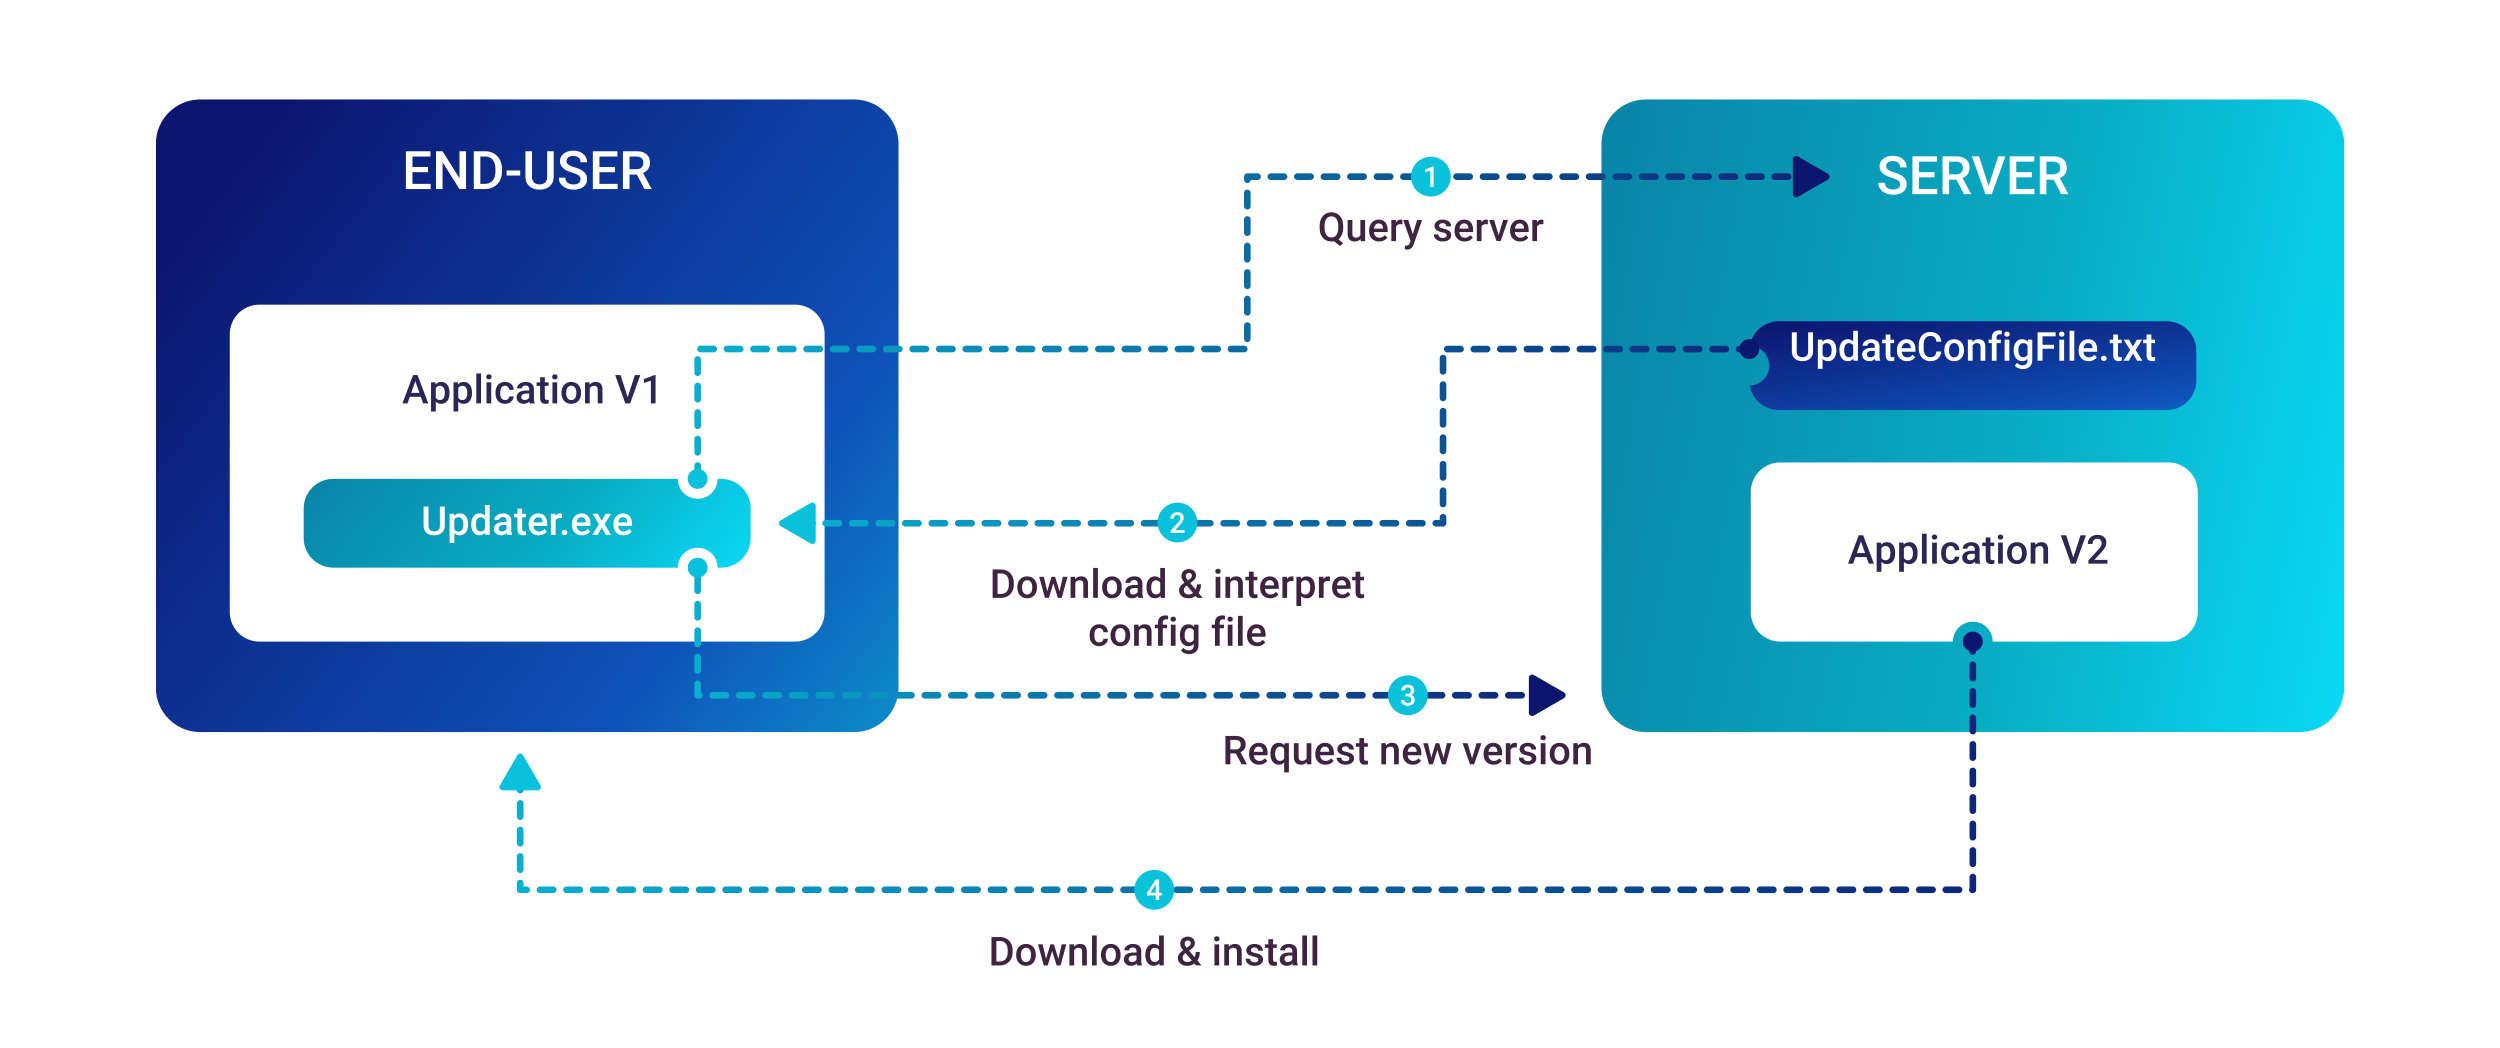 <svg viewBox="0 0 754 316" fill="none" xmlns="http://www.w3.org/2000/svg"><g clip-path="url(#a)"><g filter="url(#b)"><path d="M257.62 25H60.378C52.989 25 47 30.99 47 38.378v164.041c0 7.388 5.99 13.378 13.378 13.378H257.62c7.388 0 13.378-5.99 13.378-13.378V38.378c0-7.389-5.99-13.378-13.378-13.378Z" fill="url(#c)"/></g><path d="M129.089 51.933h-4.688v3.512h5.479v1.584h-7.462V45.615h7.408v1.6h-5.424v3.151h4.688l-.001 1.567ZM140.55 57.029h-1.984l-5.086-8.098v8.098h-1.984V45.615h1.984l5.102 8.129v-8.129h1.969l-.001 11.414ZM142.894 57.029V45.615h3.371c1.008 0 1.903.226 2.685.675a4.587 4.587 0 0 1 1.814 1.912c.429.826.643 1.771.643 2.838v.572c0 1.082-.215 2.033-.646 2.854a4.533 4.533 0 0 1-1.842 1.896c-.797.444-1.711.667-2.74.667h-3.285Zm1.983-9.815v8.23h1.293c1.04 0 1.839-.325 2.396-.976.556-.65.84-1.585.85-2.803v-.635c0-1.238-.269-2.185-.807-2.838-.539-.653-1.32-.979-2.344-.979h-1.388v.001ZM156.894 52.945h-4.115v-1.537h4.115v1.537ZM166.999 45.615v7.628c0 1.212-.389 2.173-1.164 2.881-.776.708-1.81 1.062-3.101 1.062-1.307 0-2.344-.349-3.112-1.046-.768-.698-1.152-1.666-1.152-2.904v-7.62h1.976v7.636c0 .763.193 1.346.58 1.748.387.402.956.604 1.709.604 1.526 0 2.289-.805 2.289-2.414v-7.573H167l-.001-.002ZM175.08 54.089c0-.502-.177-.889-.529-1.16-.353-.272-.989-.547-1.909-.823-.92-.277-1.651-.585-2.194-.925-1.04-.653-1.561-1.506-1.561-2.556 0-.92.375-1.678 1.125-2.273.75-.595 1.724-.894 2.92-.894.795 0 1.502.146 2.124.438.622.293 1.111.71 1.467 1.251.354.541.532 1.141.532 1.799h-1.975c0-.596-.188-1.062-.561-1.399-.374-.337-.908-.506-1.603-.506-.648 0-1.151.139-1.509.416-.358.276-.537.663-.537 1.16 0 .418.193.767.58 1.046.387.28 1.024.552 1.913.815.887.264 1.601.564 2.139.901.538.337.933.725 1.184 1.16.251.437.376.947.376 1.533 0 .951-.364 1.707-1.093 2.269s-1.719.843-2.967.843a5.566 5.566 0 0 1-2.276-.458c-.693-.306-1.231-.728-1.615-1.267-.384-.538-.576-1.165-.576-1.881h1.983c0 .647.214 1.149.643 1.505.429.356 1.043.533 1.842.533.69 0 1.208-.14 1.556-.42.348-.279.521-.648.521-1.108v.001ZM185.474 51.933h-4.688v3.512h5.479v1.584h-7.463V45.615h7.408v1.6h-5.425v3.151h4.688l.001 1.567ZM192.074 52.639h-2.21v4.39h-1.983V45.615h4.014c1.316 0 2.333.296 3.049.887.716.591 1.074 1.446 1.074 2.565 0 .764-.185 1.403-.553 1.919-.368.515-.882.911-1.54 1.188l2.563 4.753v.102h-2.125l-2.289-4.39Zm-2.21-1.599h2.038c.669 0 1.191-.168 1.567-.506.377-.337.564-.798.564-1.383 0-.612-.174-1.085-.521-1.419-.348-.335-.866-.507-1.556-.518h-2.093v3.825l.001.001ZM248.701 184.581v-83.77a8.919 8.919 0 0 0-8.919-8.919H78.217a8.919 8.919 0 0 0-8.919 8.919v83.77a8.919 8.919 0 0 0 8.92 8.919h161.564a8.919 8.919 0 0 0 8.919-8.919Z" fill="#fff"/><path d="M126.92 119.681h-3.316l-.694 1.993h-1.546l3.233-8.561h1.334l3.24 8.561h-1.552l-.699-1.993Zm-2.899-1.199h2.481l-1.24-3.551-1.241 3.551ZM135.574 118.558c0 .983-.223 1.769-.67 2.354-.447.585-1.047.879-1.799.879-.697 0-1.256-.229-1.675-.688v3.016h-1.429v-8.807h1.317l.059.646c.419-.51.989-.765 1.71-.765.776 0 1.385.289 1.825.867.441.578.662 1.381.662 2.408v.09Zm-1.422-.123c0-.636-.127-1.139-.379-1.512-.254-.372-.615-.559-1.085-.559-.584 0-1.003.241-1.258.724v2.822c.259.493.682.74 1.27.74.455 0 .81-.183 1.066-.55.258-.366.387-.922.387-1.666l-.001.001ZM142.353 118.558c0 .983-.224 1.769-.671 2.354-.446.586-1.046.879-1.799.879-.697 0-1.256-.229-1.676-.688v3.016h-1.428v-8.807h1.316l.059.646c.42-.51.99-.765 1.711-.765.776 0 1.385.289 1.825.867.441.578.662 1.381.662 2.408v.088l.001.002Zm-1.423-.123c0-.636-.127-1.139-.379-1.512-.253-.372-.615-.559-1.085-.559-.584 0-1.004.241-1.259.724v2.822c.259.493.683.74 1.271.74.454 0 .811-.183 1.066-.55.257-.366.386-.921.386-1.665ZM145.081 121.674h-1.429v-9.03h1.429v9.03ZM146.639 113.661a.76.76 0 0 1 .208-.547c.14-.145.338-.218.597-.218.259 0 .459.073.6.218a.75.75 0 0 1 .212.547.73.73 0 0 1-.212.538c-.141.144-.341.215-.6.215-.259 0-.457-.071-.597-.215a.74.74 0 0 1-.208-.538Zm1.517 8.013h-1.429v-6.361h1.429v6.361ZM152.325 120.651c.356 0 .652-.104.888-.312a1.07 1.07 0 0 0 .376-.771h1.347c-.017.396-.14.766-.371 1.108a2.424 2.424 0 0 1-.94.814c-.395.2-.823.3-1.281.3-.891 0-1.596-.288-2.117-.864-.521-.576-.781-1.372-.781-2.387v-.147c0-.968.258-1.743.775-2.325.517-.582 1.223-.873 2.117-.873.756 0 1.372.221 1.849.662.477.44.726 1.02.75 1.737h-1.347c-.016-.365-.141-.665-.373-.899a1.203 1.203 0 0 0-.891-.354c-.463 0-.819.168-1.07.503-.251.335-.379.844-.382 1.525v.229c0 .69.124 1.204.373 1.543.249.34.608.509 1.079.509l-.001.002ZM159.814 121.674c-.063-.122-.118-.319-.165-.594a2.225 2.225 0 0 1-1.67.711c-.639 0-1.16-.182-1.563-.547a1.745 1.745 0 0 1-.605-1.352c0-.679.252-1.198.755-1.562.504-.362 1.225-.544 2.161-.544h.876v-.417c0-.329-.092-.593-.276-.791-.185-.197-.465-.297-.841-.297-.325 0-.592.082-.8.244a.757.757 0 0 0-.312.62h-1.429c0-.349.116-.675.347-.979.231-.304.546-.542.944-.715a3.32 3.32 0 0 1 1.331-.259c.745 0 1.339.188 1.781.562.443.375.671.9.683 1.579v2.869c0 .572.08 1.028.241 1.369v.101h-1.458v.002Zm-1.57-1.029c.282 0 .548-.068.797-.206.249-.137.436-.321.562-.552v-1.2h-.771c-.529 0-.927.093-1.193.276a.895.895 0 0 0-.399.782c0 .274.091.493.273.655.182.163.426.245.731.245ZM164.318 113.766v1.547h1.123v1.058h-1.123v3.552c0 .243.048.418.144.526.096.107.268.161.515.161.165 0 .331-.02.5-.059v1.105c-.325.09-.64.135-.941.135-1.097 0-1.646-.605-1.646-1.816v-3.604h-1.047v-1.058h1.047v-1.547h1.428ZM166.534 113.661a.76.76 0 0 1 .208-.547c.14-.145.338-.218.597-.218.259 0 .459.073.6.218a.75.75 0 0 1 .212.547.73.73 0 0 1-.212.538c-.141.144-.341.215-.6.215-.259 0-.457-.071-.597-.215a.74.74 0 0 1-.208-.538Zm1.516 8.013h-1.429v-6.361h1.429v6.361ZM169.338 118.435c0-.624.123-1.186.37-1.685.247-.5.594-.884 1.04-1.152.447-.269.961-.403 1.541-.403.858 0 1.555.276 2.089.829.535.553.824 1.286.867 2.199l.006.335c0 .627-.12 1.188-.361 1.682a2.667 2.667 0 0 1-1.035 1.146c-.448.271-.967.405-1.555.405-.897 0-1.616-.299-2.155-.896-.539-.597-.808-1.395-.808-2.39l.001-.07Zm1.429.123c0 .654.135 1.167.405 1.537.271.371.646.556 1.129.556s.857-.188 1.126-.564c.269-.376.402-.927.402-1.651 0-.644-.138-1.152-.414-1.529a1.324 1.324 0 0 0-1.126-.564c-.467 0-.837.186-1.111.556-.274.371-.411.924-.411 1.661v-.002ZM177.786 115.313l.041.734c.471-.568 1.088-.853 1.853-.853 1.324 0 1.999.759 2.022 2.275v4.204h-1.429v-4.121c0-.404-.088-.703-.262-.897-.175-.193-.46-.291-.855-.291-.576 0-1.006.261-1.288.782v4.527h-1.429v-6.361h1.347v.001ZM189.309 119.81l2.176-6.696h1.635l-3.081 8.561h-1.44l-3.069-8.561h1.629l2.15 6.696ZM197.723 121.674H196.3v-6.877l-2.1.716v-1.2l3.34-1.229h.183v8.59Z" fill="#2B2754"/><path d="M226.4 153.342v8.94c0 4.93-3.99 8.92-8.92 8.92h-1.06c0-3.31-2.69-6-6-6s-6 2.69-6 6H100.51c-4.92 0-8.92-3.99-8.92-8.92v-8.94c0-4.93 4-8.92 8.92-8.92h103.91c0 3.31 2.69 6 6 6s6-2.69 6-6h1.06c4.93 0 8.92 3.99 8.92 8.92Z" fill="url(#d)"/><path d="M134.151 152.769v5.721c0 .909-.292 1.63-.874 2.161-.582.531-1.356.796-2.325.796-.98 0-1.758-.261-2.334-.784-.576-.523-.864-1.25-.864-2.179v-5.715h1.481v5.727c0 .572.145 1.01.435 1.312.29.302.717.452 1.282.452 1.145 0 1.717-.604 1.717-1.811v-5.68h1.482ZM141.17 158.213c0 .984-.224 1.769-.671 2.354-.446.586-1.046.879-1.799.879-.697 0-1.256-.229-1.676-.688v3.016h-1.428v-8.807h1.316l.059.646c.42-.509.99-.764 1.711-.764.776 0 1.385.289 1.825.867.441.578.662 1.38.662 2.407v.088l.001.002Zm-1.422-.123c0-.635-.127-1.139-.379-1.511-.253-.373-.615-.559-1.085-.559-.584 0-1.004.241-1.259.723v2.822c.259.494.683.74 1.271.74.454 0 .811-.183 1.066-.549.257-.367.386-.922.386-1.666ZM142.111 158.102c0-.979.227-1.767.682-2.36.454-.594 1.064-.891 1.828-.891.675 0 1.219.234 1.635.705v-3.257h1.429v9.03h-1.294l-.07-.658c-.427.518-.997.775-1.711.775-.744 0-1.347-.3-1.808-.899-.461-.599-.691-1.415-.691-2.445Zm1.429.123c0 .647.124 1.151.373 1.515.249.362.603.543 1.061.543.584 0 1.012-.26 1.282-.781v-2.717c-.263-.509-.687-.764-1.27-.764-.463 0-.819.183-1.07.55-.251.366-.376.918-.376 1.654ZM152.976 161.33c-.063-.121-.118-.319-.165-.594a2.221 2.221 0 0 1-1.67.711c-.639 0-1.16-.182-1.563-.546a1.749 1.749 0 0 1-.605-1.353c0-.678.252-1.198.755-1.562.504-.362 1.225-.543 2.161-.543h.876v-.418c0-.329-.092-.593-.276-.791-.185-.197-.465-.297-.841-.297-.325 0-.592.082-.8.244a.759.759 0 0 0-.312.62h-1.429c0-.349.116-.675.347-.979.231-.304.546-.542.944-.714a3.303 3.303 0 0 1 1.331-.259c.745 0 1.339.187 1.781.562.443.374.671.9.683 1.578v2.869c0 .572.08 1.028.241 1.37v.1h-1.458v.002Zm-1.57-1.03c.282 0 .548-.068.797-.205a1.38 1.38 0 0 0 .562-.553v-1.199h-.771c-.529 0-.927.092-1.193.276-.267.184-.399.444-.399.781 0 .274.091.493.273.656.182.162.426.243.731.243v.001ZM157.479 153.422v1.546h1.123v1.059h-1.123v3.551c0 .243.048.418.144.526.096.107.268.161.515.161.165 0 .331-.02.5-.059v1.105c-.325.09-.64.135-.941.135-1.097 0-1.646-.605-1.646-1.816v-3.604h-1.047v-1.059h1.047v-1.546h1.429l-.001.001ZM162.494 161.447c-.905 0-1.64-.285-2.201-.855-.562-.57-.844-1.329-.844-2.277v-.177c0-.635.122-1.202.367-1.702s.589-.889 1.032-1.167a2.728 2.728 0 0 1 1.481-.417c.866 0 1.535.276 2.008.829.472.552.708 1.334.708 2.346v.576h-4.156c.043.524.218.94.525 1.246.307.306.695.458 1.161.458.655 0 1.188-.264 1.6-.793l.771.734a2.56 2.56 0 0 1-1.021.885c-.425.21-.902.314-1.432.314h.001Zm-.17-5.449c-.393 0-.709.137-.95.411-.241.274-.395.656-.461 1.146h2.722v-.105c-.031-.479-.158-.84-.382-1.085s-.533-.367-.929-.367ZM169.484 156.274a3.463 3.463 0 0 0-.582-.048c-.654 0-1.096.251-1.323.753v4.351h-1.428v-6.361h1.363l.035.712c.345-.553.823-.829 1.435-.829.204 0 .373.027.506.082l-.006 1.34ZM170.26 159.825c.266 0 .472.075.617.227.145.15.217.34.217.567a.758.758 0 0 1-.217.555c-.146.147-.352.221-.617.221-.255 0-.457-.072-.605-.218a.745.745 0 0 1-.224-.558c0-.227.072-.417.217-.567.146-.151.35-.227.612-.227ZM175.533 161.447c-.905 0-1.639-.285-2.201-.855-.562-.57-.844-1.329-.844-2.277v-.177c0-.635.122-1.202.367-1.702s.589-.889 1.032-1.167a2.725 2.725 0 0 1 1.481-.417c.866 0 1.535.276 2.008.829.472.552.708 1.334.708 2.346v.576h-4.156c.043.524.217.94.525 1.246.308.306.695.458 1.161.458.655 0 1.188-.264 1.6-.793l.771.734a2.56 2.56 0 0 1-1.021.885c-.425.21-.902.314-1.432.314h.001Zm-.17-5.449c-.393 0-.709.137-.95.411-.241.274-.395.656-.46 1.146h2.721v-.105c-.031-.479-.158-.84-.382-1.085s-.533-.367-.929-.367ZM181.477 157.061l1.212-2.093h1.587l-1.946 3.134 2.011 3.228h-1.575l-1.271-2.176-1.264 2.176h-1.587l2.011-3.228-1.94-3.134h1.575l1.187 2.093ZM188.05 161.447c-.905 0-1.64-.285-2.201-.855-.562-.57-.844-1.329-.844-2.277v-.177c0-.635.122-1.202.367-1.702s.589-.889 1.032-1.167a2.728 2.728 0 0 1 1.481-.417c.866 0 1.535.276 2.008.829.472.552.708 1.334.708 2.346v.576h-4.156c.043.524.218.94.525 1.246.307.306.695.458 1.161.458.655 0 1.188-.264 1.6-.793l.771.734a2.56 2.56 0 0 1-1.021.885c-.425.21-.902.314-1.432.314h.001Zm-.17-5.449c-.393 0-.709.137-.95.411-.241.274-.395.656-.461 1.146h2.722v-.105c-.031-.479-.158-.84-.382-1.085s-.533-.367-.929-.367Z" fill="#fff"/><g filter="url(#e)"><path d="M693.622 25H496.38c-7.389 0-13.378 5.99-13.378 13.378v164.041c0 7.388 5.989 13.378 13.378 13.378h197.242c7.388 0 13.378-5.99 13.378-13.378V38.378C707 30.989 701.01 25 693.622 25Z" fill="url(#f)"/></g><path d="M573.068 55.631c0-.502-.177-.889-.529-1.16-.353-.272-.989-.547-1.909-.823-.92-.277-1.651-.585-2.194-.925-1.04-.653-1.561-1.506-1.561-2.556 0-.92.375-1.678 1.125-2.273.75-.595 1.724-.894 2.92-.894.795 0 1.503.146 2.124.438.622.293 1.111.71 1.467 1.251.354.541.532 1.141.532 1.799h-1.975c0-.596-.188-1.062-.561-1.399-.374-.337-.908-.506-1.604-.506-.648 0-1.151.139-1.509.416-.358.276-.537.663-.537 1.16 0 .418.193.767.58 1.046.387.28 1.024.552 1.913.815.888.264 1.602.564 2.14.901.538.337.933.725 1.184 1.16.251.437.376.947.376 1.533 0 .951-.364 1.707-1.093 2.269s-1.719.843-2.968.843a5.566 5.566 0 0 1-2.276-.458c-.693-.306-1.231-.728-1.615-1.267-.384-.538-.576-1.165-.576-1.881h1.983c0 .647.214 1.149.643 1.505.429.356 1.043.533 1.842.533.69 0 1.209-.14 1.557-.42.348-.279.521-.648.521-1.108v.001ZM583.462 53.475h-4.688v3.512h5.479v1.584h-7.463V47.157h7.408v1.6h-5.425v3.151h4.688l.001 1.567ZM590.062 54.181h-2.21v4.39h-1.983V47.157h4.014c1.316 0 2.333.296 3.049.887.716.591 1.074 1.446 1.074 2.565 0 .764-.185 1.403-.553 1.919-.368.515-.882.911-1.54 1.188l2.563 4.753v.102h-2.125l-2.289-4.39Zm-2.209-1.599h2.038c.669 0 1.191-.168 1.567-.506.377-.337.564-.798.564-1.383 0-.612-.174-1.085-.521-1.419-.348-.335-.866-.507-1.556-.518h-2.093v3.825l.001.001ZM599.76 56.086l2.9-8.929h2.179l-4.107 11.414h-1.92l-4.093-11.414h2.172l2.869 8.929ZM612.796 53.475h-4.688v3.512h5.479v1.584h-7.463V47.157h7.408v1.6h-5.425v3.151h4.688v1.567h.001ZM619.396 54.181h-2.21v4.39h-1.983V47.157h4.014c1.316 0 2.333.296 3.049.887.716.591 1.074 1.446 1.074 2.565 0 .764-.185 1.403-.553 1.919-.368.515-.882.911-1.54 1.188l2.563 4.753v.102h-2.125l-2.289-4.39Zm-2.21-1.599h2.038c.669 0 1.191-.168 1.567-.506.377-.337.564-.798.564-1.383 0-.612-.174-1.085-.521-1.419-.348-.335-.866-.507-1.556-.518h-2.093v3.825l.001.001Z" fill="#fff"/><g filter="url(#g)"><path d="M662.41 100.812v8.94c0 4.93-4 8.92-8.92 8.92H536.52c-4.41 0-8.07-3.2-8.79-7.4a5.99 5.99 0 0 0 5.87-5.99c0-3.27-2.62-5.93-5.87-5.99.72-4.2 4.38-7.4 8.79-7.4h116.97c4.92 0 8.92 3.99 8.92 8.92Z" fill="url(#h)"/></g><path d="M546.815 100.241v5.721c0 .909-.291 1.63-.873 2.16-.582.531-1.357.797-2.325.797-.98 0-1.758-.262-2.334-.785-.576-.522-.864-1.249-.864-2.178v-5.715h1.481v5.727c0 .572.145 1.009.435 1.312.29.302.718.452 1.282.452 1.144 0 1.716-.604 1.716-1.811v-5.68h1.482ZM553.835 105.685c0 .983-.224 1.769-.671 2.354-.446.586-1.046.879-1.799.879-.697 0-1.256-.229-1.676-.688v3.016h-1.428v-8.807h1.316l.059.646c.42-.51.99-.765 1.711-.765.776 0 1.385.289 1.825.867.441.578.662 1.381.662 2.408v.088l.001.002Zm-1.423-.123c0-.636-.127-1.139-.379-1.512-.253-.372-.615-.559-1.085-.559-.584 0-1.004.241-1.259.724v2.822c.259.493.683.74 1.271.74.454 0 .811-.183 1.066-.55.257-.366.386-.921.386-1.665ZM554.775 105.574c0-.98.227-1.767.682-2.361.454-.594 1.064-.891 1.828-.891.675 0 1.219.235 1.635.706v-3.257h1.429v9.03h-1.294l-.07-.659c-.427.518-.997.776-1.711.776-.744 0-1.347-.3-1.808-.899-.461-.599-.69-1.415-.69-2.445h-.001Zm1.429.123c0 .646.124 1.151.373 1.514s.603.544 1.061.544c.584 0 1.012-.261 1.282-.782v-2.716c-.263-.51-.687-.765-1.27-.765-.463 0-.819.184-1.07.55-.251.367-.376.919-.376 1.655ZM565.641 108.801c-.063-.122-.118-.319-.165-.594a2.225 2.225 0 0 1-1.67.711c-.639 0-1.16-.182-1.563-.547a1.745 1.745 0 0 1-.605-1.352c0-.679.252-1.198.755-1.562.504-.362 1.225-.544 2.161-.544h.876v-.417c0-.329-.092-.593-.276-.791-.185-.197-.465-.297-.841-.297-.325 0-.592.082-.8.244a.757.757 0 0 0-.312.62h-1.429c0-.349.116-.675.347-.979.231-.304.546-.542.944-.715a3.32 3.32 0 0 1 1.331-.259c.745 0 1.339.188 1.781.562.443.375.671.9.683 1.579v2.869c0 .572.08 1.028.241 1.369v.101h-1.458v.002Zm-1.571-1.029c.282 0 .548-.068.797-.206.249-.137.436-.321.562-.552v-1.2h-.771c-.529 0-.927.093-1.193.276a.895.895 0 0 0-.399.782c0 .274.091.493.273.655.182.163.426.245.731.245ZM570.144 100.893v1.547h1.123v1.058h-1.123v3.552c0 .243.048.418.144.526.096.107.268.161.515.161.165 0 .331-.02.5-.059v1.105c-.325.09-.64.135-.941.135-1.097 0-1.646-.605-1.646-1.816v-3.604h-1.047v-1.058h1.047v-1.547h1.429-.001ZM575.158 108.919c-.905 0-1.64-.285-2.201-.855-.562-.57-.844-1.329-.844-2.278v-.176c0-.635.122-1.202.367-1.702s.589-.889 1.032-1.167a2.729 2.729 0 0 1 1.481-.418c.866 0 1.535.276 2.008.829.472.553.708 1.335.708 2.346v.576h-4.156c.043.525.218.941.525 1.247.307.306.695.458 1.161.458.655 0 1.188-.265 1.6-.794l.771.735c-.255.38-.595.675-1.021.885-.425.21-.902.314-1.432.314h.001Zm-.17-5.451c-.393 0-.709.138-.95.412-.241.274-.395.656-.461 1.146h2.722v-.106c-.031-.478-.158-.839-.382-1.084-.224-.245-.533-.368-.929-.368ZM585.488 106.014c-.087.913-.424 1.626-1.012 2.138-.588.511-1.37.767-2.346.767-.682 0-1.283-.161-1.802-.485-.52-.323-.92-.782-1.202-1.378-.282-.596-.43-1.288-.441-2.075v-.8c0-.808.144-1.519.43-2.135.285-.615.696-1.089 1.231-1.422.535-.334 1.153-.5 1.854-.5.944 0 1.705.256 2.281.767.576.512.911 1.236 1.006 2.173h-1.482c-.07-.615-.249-1.06-.537-1.332-.288-.272-.711-.408-1.268-.408-.646 0-1.144.236-1.49.709-.346.473-.524 1.166-.532 2.08v.76c0 .926.166 1.632.497 2.118.331.486.816.729 1.455.729.584 0 1.022-.131 1.316-.394.295-.263.48-.7.559-1.312h1.483ZM586.411 105.562c0-.624.123-1.186.37-1.685.247-.5.594-.884 1.04-1.152.447-.269.961-.403 1.541-.403.858 0 1.555.276 2.09.829.535.553.824 1.286.867 2.199l.006.335c0 .627-.12 1.188-.361 1.682a2.667 2.667 0 0 1-1.035 1.146c-.448.271-.967.405-1.555.405-.897 0-1.616-.299-2.155-.896-.539-.597-.808-1.395-.808-2.39v-.07Zm1.429.123c0 .654.135 1.167.405 1.537.271.371.646.556 1.129.556s.857-.188 1.126-.564c.269-.376.402-.927.402-1.651 0-.644-.138-1.152-.414-1.529a1.324 1.324 0 0 0-1.126-.564c-.467 0-.837.186-1.111.556-.274.371-.411.924-.411 1.661v-.002ZM594.859 102.44l.041.734c.471-.568 1.088-.853 1.853-.853 1.324 0 1.999.759 2.022 2.275v4.204h-1.429v-4.121c0-.404-.088-.703-.262-.897-.175-.193-.46-.291-.855-.291-.576 0-1.006.261-1.288.782v4.527h-1.429v-6.361l1.347.001ZM600.732 108.801v-5.304h-.97v-1.058h.97v-.582c0-.706.196-1.25.588-1.635.393-.384.941-.576 1.646-.576.251 0 .518.035.8.106l-.035 1.116a2.852 2.852 0 0 0-.547-.047c-.683 0-1.023.351-1.023 1.053v.564h1.294v1.058h-1.294v5.304l-1.429.001ZM604.502 100.788a.76.76 0 0 1 .208-.547c.14-.145.338-.218.597-.218.259 0 .459.073.6.218a.75.75 0 0 1 .212.547.73.73 0 0 1-.212.538c-.141.144-.341.215-.6.215-.259 0-.457-.071-.597-.215a.74.74 0 0 1-.208-.538Zm1.517 8.013h-1.429v-6.361h1.429v6.361ZM607.323 105.574c0-.988.231-1.776.696-2.367.465-.59 1.081-.885 1.849-.885.726 0 1.296.253 1.711.759l.065-.641h1.287v6.167c0 .835-.26 1.493-.779 1.976-.519.483-1.22.723-2.102.723-.467 0-.922-.097-1.367-.291-.444-.193-.782-.447-1.014-.761l.676-.858c.439.521.98.781 1.623.781.474 0 .849-.128 1.123-.385s.411-.634.411-1.132v-.429c-.411.458-.96.688-1.646.688-.744 0-1.353-.296-1.825-.888-.472-.592-.708-1.411-.708-2.457Zm1.423.123c0 .639.13 1.142.391 1.508.261.367.622.55 1.085.55.576 0 1.003-.247 1.281-.74v-2.799c-.271-.482-.693-.724-1.27-.724-.471 0-.836.187-1.097.559-.261.373-.39.922-.39 1.646ZM619.47 105.173h-3.445v3.628h-1.487v-8.561h5.438v1.199h-3.951v2.546h3.445v1.188ZM621.017 100.788a.76.76 0 0 1 .208-.547c.14-.145.338-.218.597-.218.259 0 .459.073.6.218a.75.75 0 0 1 .212.547.73.73 0 0 1-.212.538c-.141.144-.341.215-.6.215-.259 0-.457-.071-.597-.215a.74.74 0 0 1-.208-.538Zm1.516 8.013h-1.429v-6.361h1.429v6.361ZM625.607 108.801h-1.429v-9.03h1.429v9.03ZM629.964 108.919c-.905 0-1.64-.285-2.201-.855-.562-.57-.844-1.329-.844-2.278v-.176c0-.635.122-1.202.367-1.702s.589-.889 1.032-1.167a2.729 2.729 0 0 1 1.481-.418c.866 0 1.535.276 2.008.829.472.553.708 1.335.708 2.346v.576h-4.156c.043.525.218.941.525 1.247.307.306.695.458 1.161.458.655 0 1.188-.265 1.6-.794l.771.735c-.255.38-.595.675-1.021.885-.425.21-.901.314-1.431.314Zm-.17-5.451c-.393 0-.709.138-.95.412-.241.274-.395.656-.461 1.146h2.722v-.106c-.031-.478-.158-.839-.382-1.084-.224-.245-.533-.368-.929-.368ZM634.515 107.296c.266 0 .472.075.617.226a.787.787 0 0 1 .217.567.758.758 0 0 1-.217.556c-.146.147-.352.221-.617.221-.255 0-.457-.072-.605-.218a.746.746 0 0 1-.224-.559c0-.228.072-.416.217-.567.146-.15.35-.226.612-.226ZM638.777 100.893v1.547h1.123v1.058h-1.123v3.552c0 .243.048.418.144.526.096.107.268.161.515.161.165 0 .331-.02.5-.059v1.105c-.325.09-.64.135-.941.135-1.097 0-1.646-.605-1.646-1.816v-3.604h-1.047v-1.058h1.047v-1.547h1.429-.001ZM643.274 104.533l1.212-2.093h1.587l-1.946 3.134 2.011 3.228h-1.575l-1.271-2.176-1.264 2.176h-1.587l2.011-3.228-1.94-3.134h1.575l1.188 2.093h-.001ZM648.836 100.893v1.547h1.123v1.058h-1.123v3.552c0 .243.048.418.144.526.096.107.268.161.515.161.165 0 .331-.02.5-.059v1.105c-.325.09-.64.135-.941.135-1.097 0-1.646-.605-1.646-1.816v-3.604h-1.047v-1.058h1.047v-1.547h1.428ZM662.85 148.382v36.2c0 4.92-3.99 8.92-8.92 8.92H601c0-3.31-2.69-6-6-6s-6 2.69-6 6h-52.04c-4.92 0-8.92-4-8.92-8.92v-36.2c0-4.92 4-8.91 8.92-8.91h116.97c4.93 0 8.92 3.99 8.92 8.91Z" fill="#fff"/><path d="M562.923 168.009h-3.316l-.693 1.993h-1.547l3.234-8.561h1.334l3.239 8.561h-1.552l-.699-1.993Zm-2.899-1.199h2.48l-1.24-3.551-1.24 3.551ZM571.577 166.886c0 .984-.224 1.769-.671 2.354-.446.586-1.046.879-1.799.879-.697 0-1.256-.229-1.676-.688v3.016h-1.428v-8.807h1.316l.059.646c.42-.509.99-.764 1.711-.764.776 0 1.385.289 1.825.867.441.578.662 1.38.662 2.407v.088l.001.002Zm-1.423-.123c0-.635-.127-1.139-.379-1.511-.253-.373-.615-.559-1.085-.559-.584 0-1.004.241-1.259.723v2.822c.259.494.683.74 1.271.74.454 0 .811-.183 1.066-.549.257-.367.386-.923.386-1.667v.001ZM578.355 166.886c0 .984-.224 1.769-.671 2.354-.446.586-1.046.879-1.799.879-.697 0-1.256-.229-1.676-.688v3.016h-1.428v-8.807h1.316l.059.646c.42-.509.99-.764 1.711-.764.776 0 1.385.289 1.825.867.441.578.662 1.38.662 2.407v.088l.001.002Zm-1.422-.123c0-.635-.127-1.139-.379-1.511-.253-.373-.615-.559-1.085-.559-.584 0-1.004.241-1.259.723v2.822c.259.494.683.74 1.271.74.454 0 .811-.183 1.066-.549.257-.367.386-.923.386-1.667v.001ZM581.083 170.003h-1.429v-9.03h1.429v9.03ZM582.642 161.989c0-.219.069-.401.208-.547.14-.145.338-.217.597-.217.259 0 .459.072.6.217a.752.752 0 0 1 .212.547.73.73 0 0 1-.212.538c-.141.144-.341.215-.6.215-.259 0-.457-.071-.597-.215a.74.74 0 0 1-.208-.538Zm1.516 8.014h-1.429v-6.361h1.429v6.361ZM588.327 168.979c.356 0 .652-.104.888-.312.234-.207.36-.464.376-.77h1.347c-.017.396-.14.765-.371 1.108a2.421 2.421 0 0 1-.94.813c-.396.2-.823.3-1.281.3-.891 0-1.596-.288-2.117-.864-.521-.576-.781-1.371-.781-2.387v-.146c0-.969.258-1.743.775-2.325.517-.582 1.223-.873 2.117-.873.756 0 1.372.22 1.849.661.477.44.726 1.02.75 1.737h-1.347a1.314 1.314 0 0 0-.373-.899c-.233-.235-.53-.353-.891-.353-.463 0-.819.167-1.07.502-.251.336-.379.844-.382 1.526v.229c0 .69.124 1.205.373 1.544.249.339.608.508 1.079.508l-.001.001ZM595.816 170.003c-.063-.121-.118-.319-.165-.594a2.221 2.221 0 0 1-1.67.711c-.639 0-1.16-.182-1.563-.546a1.749 1.749 0 0 1-.605-1.353c0-.678.252-1.198.755-1.562.504-.362 1.225-.543 2.161-.543h.876v-.418c0-.329-.092-.593-.276-.791-.185-.197-.465-.297-.841-.297-.325 0-.592.082-.8.244a.759.759 0 0 0-.312.62h-1.429c0-.349.116-.675.347-.979.231-.304.546-.542.944-.714a3.303 3.303 0 0 1 1.331-.259c.745 0 1.339.187 1.781.562.443.374.671.9.683 1.578v2.869c0 .572.08 1.028.241 1.37v.1h-1.458v.002Zm-1.57-1.03c.282 0 .548-.068.797-.205a1.38 1.38 0 0 0 .562-.553v-1.199h-.771c-.529 0-.927.092-1.193.276-.267.184-.399.444-.399.781 0 .274.091.493.273.656.182.162.426.243.731.243v.001ZM600.32 162.095v1.546h1.123v1.059h-1.123v3.551c0 .243.048.418.144.526.096.107.268.161.515.161.165 0 .331-.02.5-.059v1.105c-.325.09-.64.135-.941.135-1.097 0-1.646-.605-1.646-1.816v-3.604h-1.047v-1.059h1.047v-1.546h1.429l-.001.001ZM602.537 161.989c0-.219.069-.401.208-.547.14-.145.338-.217.597-.217.259 0 .459.072.6.217a.752.752 0 0 1 .212.547.73.73 0 0 1-.212.538c-.141.144-.341.215-.6.215-.259 0-.457-.071-.597-.215a.74.74 0 0 1-.208-.538Zm1.517 8.014h-1.429v-6.361h1.429v6.361ZM605.341 166.763c0-.623.123-1.185.37-1.685s.594-.884 1.04-1.152c.447-.269.961-.402 1.541-.402.858 0 1.555.276 2.09.829.535.552.824 1.285.867 2.198l.006.335c0 .627-.12 1.188-.361 1.682a2.667 2.667 0 0 1-1.035 1.146c-.448.271-.967.405-1.555.405-.897 0-1.616-.299-2.155-.896-.539-.597-.808-1.394-.808-2.39v-.07Zm1.429.123c0 .655.135 1.167.405 1.538.271.37.646.555 1.129.555s.857-.188 1.126-.563c.269-.377.402-.928.402-1.652 0-.643-.138-1.152-.414-1.528-.276-.377-.652-.564-1.126-.564-.467 0-.837.185-1.111.556-.274.37-.411.924-.411 1.66v-.002ZM613.789 163.641l.041.735c.471-.568 1.088-.853 1.853-.853 1.324 0 1.999.758 2.022 2.275v4.203h-1.429v-4.121c0-.404-.088-.703-.262-.896-.175-.194-.46-.291-.855-.291-.576 0-1.006.261-1.288.781v4.527h-1.429v-6.361h1.347v.001ZM625.312 168.139l2.176-6.697h1.635l-3.081 8.561h-1.44l-3.069-8.561h1.629l2.15 6.697ZM635.612 170.003h-5.756v-.981l2.852-3.11c.411-.459.704-.842.879-1.149.175-.307.262-.616.262-.926 0-.408-.114-.737-.344-.988-.229-.25-.538-.376-.926-.376-.463 0-.821.142-1.076.423-.255.282-.382.669-.382 1.158h-1.429c0-.521.118-.99.355-1.407a2.451 2.451 0 0 1 1.017-.974c.441-.23.95-.347 1.526-.347.83 0 1.486.209 1.966.626.48.418.721.995.721 1.731 0 .428-.121.875-.361 1.344-.241.468-.637 1-1.185 1.596l-2.094 2.24h3.975v1.14Z" fill="#2B2754"/><path d="M372.734 227.221h-1.658v3.292h-1.487v-8.561h3.01c.988 0 1.75.222 2.287.665.537.443.806 1.085.806 1.925 0 .572-.138 1.052-.414 1.438-.276.386-.662.684-1.155.892l1.922 3.564v.076h-1.593l-1.717-3.292-.001.001Zm-1.658-1.199h1.528c.502 0 .894-.127 1.176-.38.282-.253.424-.599.424-1.037 0-.459-.131-.813-.391-1.064-.261-.251-.65-.38-1.167-.388h-1.57v2.869ZM379.766 230.63c-.905 0-1.64-.285-2.201-.855-.562-.57-.844-1.329-.844-2.277v-.177c0-.635.122-1.202.367-1.702s.589-.889 1.032-1.167a2.728 2.728 0 0 1 1.481-.417c.866 0 1.535.276 2.008.829.472.552.708 1.334.708 2.346v.576h-4.156c.043.524.218.94.525 1.246.307.306.695.458 1.161.458.655 0 1.188-.264 1.6-.793l.771.734a2.56 2.56 0 0 1-1.021.885c-.425.21-.901.314-1.431.314Zm-.17-5.449c-.393 0-.709.137-.95.411-.241.274-.395.656-.461 1.146h2.722v-.105c-.031-.479-.158-.84-.382-1.085s-.533-.367-.929-.367ZM383.158 227.28c0-.996.227-1.785.682-2.369.454-.584 1.07-.876 1.846-.876.71 0 1.272.249 1.688.746l.082-.629h1.271v8.807h-1.429v-2.986c-.416.439-.956.658-1.623.658-.76 0-1.369-.297-1.828-.891-.459-.594-.688-1.414-.688-2.46h-.001Zm1.429.123c0 .651.128 1.161.385 1.532.257.37.612.555 1.067.555.563 0 .983-.24 1.258-.723v-2.893c-.274-.463-.69-.693-1.246-.693-.455 0-.812.182-1.073.547-.261.364-.391.923-.391 1.675ZM394.117 229.89c-.42.494-1.016.74-1.787.74-.69 0-1.213-.201-1.567-.605-.354-.403-.532-.987-.532-1.752v-4.121h1.429v4.104c0 .808.335 1.211 1.006 1.211.693 0 1.162-.248 1.405-.746v-4.568h1.429v6.361h-1.347l-.035-.623-.001-.001ZM399.755 230.63c-.905 0-1.64-.285-2.201-.855-.562-.57-.844-1.329-.844-2.277v-.177c0-.635.122-1.202.367-1.702s.589-.889 1.032-1.167a2.728 2.728 0 0 1 1.481-.417c.866 0 1.535.276 2.008.829.472.552.708 1.334.708 2.346v.576h-4.156c.043.524.218.94.525 1.246.307.306.695.458 1.161.458.655 0 1.188-.264 1.6-.793l.771.734a2.56 2.56 0 0 1-1.021.885c-.425.21-.902.314-1.432.314h.001Zm-.17-5.449c-.393 0-.709.137-.95.411-.241.274-.395.656-.461 1.146h2.722v-.105c-.031-.479-.158-.84-.382-1.085s-.533-.367-.929-.367ZM406.98 228.785a.65.65 0 0 0-.314-.582c-.21-.133-.558-.251-1.044-.353-.486-.103-.892-.231-1.217-.389-.714-.345-1.07-.844-1.07-1.499 0-.549.231-1.007.694-1.375.462-.369 1.05-.553 1.764-.553.76 0 1.374.188 1.843.564.469.376.703.864.703 1.464h-1.429a.887.887 0 0 0-.306-.686c-.204-.182-.475-.273-.812-.273-.313 0-.569.073-.768.218a.687.687 0 0 0-.297.582c0 .22.092.391.276.512.184.121.557.244 1.117.367.561.124 1 .271 1.319.441.319.17.557.375.712.614.154.239.232.529.232.87 0 .572-.237 1.035-.712 1.391-.474.354-1.096.531-1.863.531-.521 0-.986-.094-1.394-.282a2.286 2.286 0 0 1-.952-.775 1.834 1.834 0 0 1-.341-1.064h1.387c.02.337.147.597.383.779.234.182.547.273.935.273.376 0 .662-.071.858-.215a.667.667 0 0 0 .294-.562l.002.002ZM411.419 222.606v1.546h1.123v1.059h-1.123v3.551c0 .243.048.418.144.526.096.107.268.161.515.161.165 0 .331-.02.5-.059v1.105c-.325.09-.64.135-.941.135-1.097 0-1.646-.605-1.646-1.816v-3.604h-1.047v-1.059h1.047v-1.546h1.429l-.001.001ZM417.957 224.152l.041.735c.471-.568 1.088-.853 1.853-.853 1.324 0 1.999.758 2.022 2.275v4.203h-1.429v-4.121c0-.404-.088-.703-.262-.896-.175-.194-.46-.291-.855-.291-.576 0-1.006.261-1.288.781v4.527h-1.429v-6.361l1.347.001ZM426.129 230.63c-.905 0-1.64-.285-2.201-.855-.562-.57-.844-1.329-.844-2.277v-.177c0-.635.122-1.202.367-1.702s.589-.889 1.032-1.167a2.728 2.728 0 0 1 1.481-.417c.866 0 1.535.276 2.008.829.472.552.708 1.334.708 2.346v.576h-4.156c.043.524.218.94.525 1.246.307.306.695.458 1.161.458.655 0 1.188-.264 1.6-.793l.771.734a2.56 2.56 0 0 1-1.021.885c-.425.21-.902.314-1.432.314h.001Zm-.17-5.449c-.393 0-.709.137-.95.411-.241.274-.395.656-.461 1.146h2.722v-.105c-.031-.479-.158-.84-.382-1.085s-.533-.367-.929-.367ZM435.377 228.544l1.011-4.392h1.394l-1.734 6.361h-1.176l-1.364-4.368-1.34 4.368h-1.176l-1.74-6.361h1.393l1.029 4.345 1.306-4.345h1.075l1.322 4.392ZM443.978 228.703l1.347-4.551h1.476l-2.205 6.361h-1.24l-2.223-6.361h1.482l1.363 4.551ZM450.492 230.63c-.905 0-1.64-.285-2.201-.855-.562-.57-.844-1.329-.844-2.277v-.177c0-.635.122-1.202.367-1.702s.589-.889 1.032-1.167a2.728 2.728 0 0 1 1.481-.417c.866 0 1.535.276 2.008.829.472.552.708 1.334.708 2.346v.576h-4.156c.043.524.218.94.525 1.246.307.306.695.458 1.161.458.655 0 1.188-.264 1.6-.793l.771.734a2.56 2.56 0 0 1-1.021.885c-.425.21-.902.314-1.432.314h.001Zm-.17-5.449c-.393 0-.709.137-.95.411-.241.274-.395.656-.461 1.146h2.722v-.105c-.031-.479-.158-.84-.382-1.085s-.533-.367-.929-.367ZM457.482 225.458a3.463 3.463 0 0 0-.582-.048c-.654 0-1.096.251-1.323.753v4.351h-1.428v-6.361h1.363l.035.712c.345-.553.823-.829 1.435-.829.204 0 .373.027.506.082l-.006 1.341v-.001ZM461.951 228.785a.65.65 0 0 0-.314-.582c-.21-.133-.558-.251-1.044-.353-.486-.103-.892-.231-1.217-.389-.714-.345-1.07-.844-1.07-1.499 0-.549.231-1.007.694-1.375.462-.369 1.05-.553 1.764-.553.76 0 1.374.188 1.843.564.469.376.703.864.703 1.464h-1.429a.887.887 0 0 0-.306-.686c-.204-.182-.475-.273-.812-.273-.313 0-.569.073-.768.218a.687.687 0 0 0-.297.582c0 .22.092.391.276.512.184.121.557.244 1.117.367.561.124 1 .271 1.319.441.319.17.557.375.712.614.154.239.232.529.232.87 0 .572-.237 1.035-.712 1.391-.474.354-1.096.531-1.863.531-.521 0-.986-.094-1.394-.282a2.286 2.286 0 0 1-.952-.775 1.834 1.834 0 0 1-.341-1.064h1.387c.02.337.147.597.383.779.234.182.547.273.935.273.376 0 .662-.071.858-.215a.667.667 0 0 0 .294-.562l.002.002ZM464.603 222.5c0-.219.069-.401.208-.547.14-.145.338-.217.597-.217.259 0 .459.072.6.217a.752.752 0 0 1 .212.547.73.73 0 0 1-.212.538c-.141.144-.341.215-.6.215-.259 0-.457-.071-.597-.215a.74.74 0 0 1-.208-.538Zm1.516 8.013h-1.429v-6.361h1.429v6.361ZM467.407 227.274c0-.623.123-1.185.37-1.685s.594-.884 1.04-1.152c.447-.269.961-.402 1.541-.402.858 0 1.555.276 2.09.829.535.552.824 1.285.867 2.198l.006.335c0 .627-.12 1.188-.361 1.682a2.667 2.667 0 0 1-1.035 1.146c-.448.271-.967.405-1.555.405-.897 0-1.616-.299-2.155-.896-.539-.597-.808-1.394-.808-2.39v-.07Zm1.429.123c0 .655.135 1.167.405 1.538.271.37.646.555 1.129.555s.857-.188 1.126-.563c.269-.377.402-.928.402-1.652 0-.643-.138-1.152-.414-1.528-.276-.377-.652-.564-1.126-.564-.467 0-.837.185-1.111.556-.274.37-.411.924-.411 1.66v-.002ZM475.854 224.152l.041.735c.471-.568 1.088-.853 1.853-.853 1.324 0 1.999.758 2.022 2.275v4.203h-1.429v-4.121c0-.404-.088-.703-.262-.896-.175-.194-.46-.291-.855-.291-.576 0-1.006.261-1.288.781v4.527h-1.429v-6.361l1.347.001ZM299.022 291.175v-8.561h2.528c.756 0 1.428.169 2.014.506a3.439 3.439 0 0 1 1.36 1.435c.321.62.482 1.329.482 2.129v.429c0 .812-.162 1.524-.485 2.14a3.397 3.397 0 0 1-1.381 1.423c-.599.333-1.283.5-2.056.5h-2.463l.001-.001Zm1.488-7.36v6.173h.97c.78 0 1.379-.244 1.797-.732.417-.487.63-1.188.638-2.102v-.477c0-.929-.202-1.638-.605-2.128-.404-.49-.99-.734-1.758-.734h-1.042ZM306.483 287.936c0-.623.123-1.185.37-1.685s.594-.884 1.04-1.152c.447-.269.961-.402 1.541-.402.858 0 1.555.276 2.09.829.535.552.824 1.285.867 2.198l.006.335c0 .627-.12 1.188-.361 1.682a2.667 2.667 0 0 1-1.035 1.146c-.448.271-.967.405-1.555.405-.897 0-1.616-.299-2.155-.896-.539-.597-.808-1.394-.808-2.39v-.07Zm1.429.123c0 .655.135 1.167.405 1.538.271.37.646.555 1.129.555s.857-.188 1.126-.563c.269-.377.402-.928.402-1.652 0-.643-.138-1.152-.414-1.528-.276-.377-.652-.564-1.126-.564-.467 0-.837.185-1.111.556-.274.37-.411.924-.411 1.66v-.002ZM319.194 289.206l1.011-4.392h1.394l-1.734 6.361h-1.176l-1.364-4.368-1.34 4.368h-1.176l-1.74-6.361h1.393l1.029 4.345 1.306-4.345h1.075l1.323 4.392h-.001ZM323.88 284.814l.041.735c.471-.568 1.088-.853 1.853-.853 1.324 0 1.999.758 2.022 2.275v4.203h-1.429v-4.121c0-.404-.088-.703-.262-.896-.175-.194-.46-.291-.855-.291-.576 0-1.006.261-1.288.781v4.527h-1.429v-6.361h1.347v.001ZM330.771 291.175h-1.429v-9.03h1.429v9.03ZM332.058 287.936c0-.623.123-1.185.37-1.685s.594-.884 1.04-1.152c.447-.269.961-.402 1.541-.402.858 0 1.555.276 2.09.829.535.552.824 1.285.867 2.198l.006.335c0 .627-.12 1.188-.361 1.682a2.667 2.667 0 0 1-1.035 1.146c-.448.271-.967.405-1.555.405-.897 0-1.616-.299-2.155-.896-.539-.597-.808-1.394-.808-2.39v-.07Zm1.428.123c0 .655.135 1.167.405 1.538.271.37.646.555 1.129.555s.857-.188 1.126-.563c.269-.377.402-.928.402-1.652 0-.643-.138-1.152-.414-1.528-.276-.377-.652-.564-1.126-.564-.467 0-.837.185-1.111.556-.274.37-.411.924-.411 1.66v-.002ZM342.981 291.175c-.063-.121-.118-.319-.165-.594a2.221 2.221 0 0 1-1.67.711c-.639 0-1.16-.182-1.563-.546a1.749 1.749 0 0 1-.605-1.353c0-.678.252-1.198.755-1.562.504-.362 1.225-.543 2.161-.543h.876v-.418c0-.329-.092-.593-.276-.791-.185-.197-.465-.297-.841-.297-.325 0-.592.082-.8.244a.759.759 0 0 0-.312.62h-1.429c0-.349.116-.675.347-.979.231-.304.546-.542.944-.714a3.303 3.303 0 0 1 1.331-.259c.745 0 1.339.187 1.781.562.443.374.671.9.683 1.578v2.869c0 .572.08 1.028.241 1.37v.1h-1.458v.002Zm-1.57-1.029c.282 0 .548-.068.797-.205a1.38 1.38 0 0 0 .562-.553v-1.199h-.771c-.529 0-.927.092-1.193.276-.267.184-.399.444-.399.781 0 .274.091.493.273.656.182.162.426.243.731.243v.001ZM345.427 287.948c0-.979.227-1.767.682-2.36.454-.594 1.064-.891 1.828-.891.675 0 1.219.234 1.635.705v-3.257h1.429v9.03h-1.294l-.07-.658c-.427.518-.997.775-1.711.775-.744 0-1.347-.3-1.808-.899-.461-.599-.69-1.415-.69-2.445h-.001Zm1.428.123c0 .647.124 1.151.373 1.515.249.362.603.543 1.061.543.584 0 1.012-.26 1.282-.781v-2.717c-.263-.509-.687-.764-1.27-.764-.463 0-.819.183-1.07.55-.251.366-.376.918-.376 1.654ZM355.263 288.865c0-.396.107-.76.323-1.091.216-.331.641-.724 1.275-1.179-.333-.419-.565-.775-.696-1.069a2.075 2.075 0 0 1-.197-.853c0-.671.204-1.2.611-1.591.408-.39.957-.585 1.646-.585.623 0 1.134.184 1.531.55.398.366.597.82.597 1.361 0 .356-.09.685-.271.984-.18.3-.476.599-.888.896l-.582.424 1.652 1.951a3.41 3.41 0 0 0 .358-1.569h1.241c0 1.055-.247 1.919-.741 2.593l1.258 1.487h-1.657l-.482-.57c-.611.459-1.341.688-2.188.688-.847 0-1.523-.224-2.031-.673-.507-.448-.761-1.033-.761-1.755l.002.001Zm2.834 1.287c.481 0 .933-.16 1.352-.481l-1.869-2.205-.183.13c-.471.356-.705.764-.705 1.223 0 .396.127.717.382.964s.596.37 1.023.37v-.001Zm-.788-5.515c0 .33.201.743.605 1.241l.652-.447.183-.146c.243-.216.364-.492.364-.829a.755.755 0 0 0-.253-.573.895.895 0 0 0-.641-.238c-.278 0-.5.094-.664.282a1.04 1.04 0 0 0-.247.711l.001-.001ZM366.187 283.162c0-.219.069-.401.208-.547.14-.145.338-.217.597-.217.259 0 .459.072.6.217a.752.752 0 0 1 .212.547.73.73 0 0 1-.212.538c-.141.144-.341.215-.6.215-.259 0-.457-.071-.597-.215a.74.74 0 0 1-.208-.538Zm1.516 8.013h-1.429v-6.361h1.429v6.361ZM370.584 284.814l.041.735c.471-.568 1.088-.853 1.853-.853 1.324 0 1.999.758 2.022 2.275v4.203h-1.429v-4.121c0-.404-.088-.703-.262-.896-.175-.194-.46-.291-.855-.291-.576 0-1.006.261-1.288.781v4.527h-1.429v-6.361h1.347v.001ZM379.521 289.447a.65.65 0 0 0-.314-.582c-.21-.133-.558-.251-1.044-.353-.486-.103-.892-.231-1.217-.389-.714-.345-1.07-.844-1.07-1.499 0-.549.231-1.007.694-1.375.462-.369 1.05-.553 1.764-.553.76 0 1.374.188 1.843.564.469.376.703.864.703 1.464h-1.429a.887.887 0 0 0-.306-.686c-.204-.182-.475-.273-.812-.273-.313 0-.569.073-.768.218a.687.687 0 0 0-.297.582c0 .22.092.391.276.512.184.121.557.244 1.117.367.561.124 1 .271 1.319.441.319.17.557.375.712.614.154.239.232.529.232.87 0 .572-.237 1.035-.712 1.391-.474.354-1.096.531-1.863.531-.521 0-.986-.094-1.394-.282a2.286 2.286 0 0 1-.952-.775 1.834 1.834 0 0 1-.341-1.064h1.387c.02.337.147.597.383.779.234.182.547.273.935.273.376 0 .662-.071.858-.215a.667.667 0 0 0 .294-.562l.002.002ZM383.959 283.268v1.546h1.123v1.059h-1.123v3.551c0 .243.048.418.144.526.096.107.268.161.515.161.165 0 .331-.02.5-.059v1.105c-.325.09-.64.135-.941.135-1.097 0-1.646-.605-1.646-1.816v-3.604h-1.047v-1.059h1.047v-1.546h1.429l-.001.001ZM389.974 291.175c-.063-.121-.118-.319-.165-.594a2.221 2.221 0 0 1-1.67.711c-.639 0-1.16-.182-1.563-.546a1.749 1.749 0 0 1-.605-1.353c0-.678.252-1.198.755-1.562.504-.362 1.225-.543 2.161-.543h.876v-.418c0-.329-.092-.593-.276-.791-.185-.197-.465-.297-.841-.297-.325 0-.592.082-.8.244a.759.759 0 0 0-.312.62h-1.429c0-.349.116-.675.347-.979.231-.304.546-.542.944-.714a3.303 3.303 0 0 1 1.331-.259c.745 0 1.339.187 1.781.562.443.374.671.9.683 1.578v2.869c0 .572.08 1.028.241 1.37v.1h-1.458v.002Zm-1.571-1.029c.282 0 .548-.068.797-.205a1.38 1.38 0 0 0 .562-.553v-1.199h-.771c-.529 0-.927.092-1.193.276-.267.184-.399.444-.399.781 0 .274.091.493.273.656.182.162.426.243.731.243v.001ZM394.206 291.175h-1.429v-9.03h1.429v9.03ZM397.281 291.175h-1.429v-9.03h1.429v9.03Z" fill="#3F2442"/><path d="M210.42 144.42v-39.158h165.77V53.278h167.581" stroke="url(#i)" stroke-width="2" stroke-miterlimit="10" stroke-linecap="round" stroke-linejoin="round" stroke-dasharray="4 4"/><path d="M540.728 58.526a1 1 0 0 0 1.5.866l9.089-5.248a1 1 0 0 0 0-1.732l-9.089-5.249a1 1 0 0 0-1.5.866v10.497Z" fill="#0C166F"/><path d="M405.108 68.66c0 .812-.128 1.514-.385 2.107-.257.593-.616 1.065-1.079 1.414l1.47 1.146-.964.87-1.822-1.44a3.692 3.692 0 0 1-.771.076c-.689 0-1.306-.169-1.849-.509-.543-.339-.963-.82-1.259-1.449-.296-.627-.445-1.35-.449-2.169v-.482c0-.835.147-1.57.443-2.21.296-.639.714-1.128 1.253-1.467.539-.34 1.155-.509 1.849-.509.706 0 1.328.167 1.867.503.538.335.955.816 1.249 1.446.294.63.442 1.36.446 2.195v.477l.001.001Zm-1.493-.448c0-.964-.18-1.695-.541-2.192-.36-.498-.87-.747-1.528-.747-.639 0-1.14.252-1.502.756-.362.503-.548 1.214-.556 2.131v.5c0 .925.182 1.648.544 2.17.362.52.871.781 1.525.781.662 0 1.171-.25 1.525-.753.355-.5.532-1.234.532-2.198v-.447h.001ZM410.336 72.093c-.42.493-1.016.74-1.787.74-.69 0-1.213-.202-1.567-.605-.354-.403-.532-.987-.532-1.752v-4.121h1.429v4.104c0 .808.335 1.211 1.006 1.211.693 0 1.162-.249 1.405-.746v-4.568h1.429v6.361h-1.347l-.035-.623-.001-.001ZM415.973 72.834c-.905 0-1.64-.285-2.201-.855-.562-.57-.844-1.329-.844-2.278v-.176c0-.635.122-1.202.367-1.702s.589-.889 1.032-1.167a2.729 2.729 0 0 1 1.481-.418c.866 0 1.535.276 2.008.829.472.553.708 1.335.708 2.346v.576h-4.156c.043.525.218.941.525 1.247.307.306.695.458 1.161.458.655 0 1.188-.265 1.6-.794l.771.735c-.255.38-.595.675-1.021.885-.425.21-.902.314-1.432.314h.001Zm-.17-5.451c-.393 0-.709.138-.95.412-.241.274-.395.656-.461 1.146h2.722v-.106c-.031-.478-.158-.839-.382-1.084-.224-.245-.533-.368-.929-.368ZM422.963 67.66a3.572 3.572 0 0 0-.582-.047c-.654 0-1.096.251-1.323.753v4.351h-1.428v-6.361h1.363l.035.711c.345-.553.823-.829 1.435-.829.204 0 .373.028.506.083l-.006 1.339ZM426.091 70.67l1.294-4.315h1.522l-2.528 7.325c-.388 1.07-1.046 1.605-1.976 1.605-.207 0-.437-.036-.688-.106v-1.111l.271.018c.36 0 .632-.065.814-.196.182-.131.326-.352.432-.661l.206-.546-2.234-6.327h1.541l1.346 4.315v-.001ZM436.292 70.988a.648.648 0 0 0-.314-.582c-.21-.134-.558-.25-1.044-.353-.486-.103-.892-.23-1.217-.389-.714-.345-1.07-.845-1.07-1.499 0-.549.231-1.007.694-1.376.462-.368 1.05-.553 1.764-.553.76 0 1.374.188 1.843.564.469.377.703.864.703 1.464h-1.429a.887.887 0 0 0-.306-.685c-.204-.183-.475-.273-.812-.273-.313 0-.569.072-.768.218a.686.686 0 0 0-.297.582c0 .22.092.39.276.512.185.121.557.243 1.117.367.561.123 1 .271 1.319.44.319.171.557.376.712.615.154.238.232.528.232.87 0 .572-.237 1.035-.712 1.39-.474.355-1.096.532-1.863.532-.521 0-.986-.094-1.394-.282a2.286 2.286 0 0 1-.952-.775 1.836 1.836 0 0 1-.341-1.064h1.387c.02.337.147.597.383.78.234.181.547.271.935.271.376 0 .662-.07.858-.214a.668.668 0 0 0 .294-.562l.002.002ZM441.742 72.834c-.905 0-1.64-.285-2.201-.855-.562-.57-.844-1.329-.844-2.278v-.176c0-.635.122-1.202.367-1.702s.589-.889 1.032-1.167a2.729 2.729 0 0 1 1.481-.418c.866 0 1.535.276 2.008.829.472.553.708 1.335.708 2.346v.576h-4.156c.043.525.218.941.525 1.247.307.306.695.458 1.161.458.655 0 1.188-.265 1.6-.794l.771.735c-.255.38-.595.675-1.021.885-.425.21-.902.314-1.432.314h.001Zm-.17-5.451c-.393 0-.709.138-.95.412-.241.274-.395.656-.461 1.146h2.722v-.106c-.031-.478-.158-.839-.382-1.084-.224-.245-.533-.368-.929-.368ZM448.732 67.66a3.572 3.572 0 0 0-.582-.047c-.654 0-1.096.251-1.323.753v4.351h-1.428v-6.361h1.363l.035.711c.345-.553.823-.829 1.435-.829.204 0 .373.028.506.083l-.006 1.339ZM451.983 70.906l1.347-4.551h1.476l-2.205 6.361h-1.24l-2.223-6.361h1.482l1.363 4.551ZM458.497 72.834c-.905 0-1.64-.285-2.201-.855-.562-.57-.844-1.329-.844-2.278v-.176c0-.635.122-1.202.367-1.702s.589-.889 1.032-1.167a2.729 2.729 0 0 1 1.481-.418c.866 0 1.535.276 2.008.829.472.553.708 1.335.708 2.346v.576h-4.156c.043.525.218.941.525 1.247.307.306.695.458 1.161.458.655 0 1.188-.265 1.6-.794l.771.735c-.255.38-.595.675-1.021.885-.425.21-.902.314-1.432.314h.001Zm-.17-5.451c-.393 0-.709.138-.95.412-.241.274-.395.656-.461 1.146h2.722v-.106c-.031-.478-.158-.839-.382-1.084-.224-.245-.533-.368-.929-.368ZM465.488 67.66a3.572 3.572 0 0 0-.582-.047c-.654 0-1.096.251-1.323.753v4.351h-1.428v-6.361h1.363l.035.711c.345-.553.823-.829 1.435-.829.204 0 .373.028.506.083l-.006 1.339Z" fill="#3F2442"/><path d="M431.548 59.278a6 6 0 1 0 0-12 6 6 0 0 0 0 12Z" fill="#09C1DA"/><path d="M432.389 56.373h-1.025v-4.957l-1.513.516v-.865l2.407-.886h.131v6.192Z" fill="#fff"/><path d="M528.5 105.283h-93.281v52.528H242.964" stroke="url(#j)" stroke-width="2" stroke-miterlimit="10" stroke-linecap="round" stroke-linejoin="round" stroke-dasharray="4 4"/><path d="M246.007 152.562a1 1 0 0 0-1.5-.866l-9.089 5.249a1 1 0 0 0 0 1.732l9.089 5.249a1 1 0 0 0 1.5-.866v-10.498Z" fill="#09C1DA"/><path d="M299.376 180.321v-8.561h2.528c.756 0 1.428.169 2.014.506a3.439 3.439 0 0 1 1.36 1.435c.321.62.482 1.329.482 2.129v.429c0 .812-.162 1.524-.485 2.14a3.397 3.397 0 0 1-1.381 1.423c-.599.333-1.283.5-2.056.5h-2.463l.001-.001Zm1.487-7.36v6.173h.97c.78 0 1.379-.244 1.797-.732.417-.487.63-1.188.638-2.102v-.477c0-.929-.202-1.638-.605-2.128-.404-.49-.99-.734-1.758-.734h-1.042ZM306.837 177.082c0-.623.123-1.185.37-1.685s.594-.884 1.04-1.152c.447-.269.961-.402 1.541-.402.858 0 1.555.276 2.09.829.535.552.824 1.285.867 2.198l.006.335c0 .627-.12 1.188-.361 1.682a2.667 2.667 0 0 1-1.035 1.146c-.448.271-.967.405-1.555.405-.897 0-1.616-.299-2.155-.896-.539-.597-.808-1.394-.808-2.39v-.07Zm1.429.123c0 .655.135 1.167.405 1.538.271.37.646.555 1.129.555s.857-.188 1.126-.563c.269-.377.402-.928.402-1.652 0-.643-.138-1.152-.414-1.528-.276-.377-.652-.564-1.126-.564-.467 0-.837.185-1.111.556-.274.37-.411.924-.411 1.66v-.002ZM319.548 178.351l1.011-4.392h1.394l-1.734 6.361h-1.176l-1.364-4.368-1.34 4.368h-1.176l-1.74-6.361h1.393l1.029 4.345 1.306-4.345h1.075l1.323 4.392h-.001ZM324.233 173.96l.041.735c.471-.568 1.088-.853 1.853-.853 1.324 0 1.999.758 2.022 2.275v4.203h-1.429v-4.121c0-.404-.088-.703-.262-.896-.175-.194-.46-.291-.855-.291-.576 0-1.006.261-1.288.781v4.527h-1.429v-6.361h1.347v.001ZM331.124 180.321h-1.429v-9.03h1.429v9.03ZM332.411 177.082c0-.623.123-1.185.37-1.685s.594-.884 1.04-1.152c.447-.269.961-.402 1.541-.402.858 0 1.555.276 2.09.829.535.552.824 1.285.867 2.198l.006.335c0 .627-.12 1.188-.361 1.682a2.667 2.667 0 0 1-1.035 1.146c-.448.271-.967.405-1.555.405-.897 0-1.616-.299-2.155-.896-.539-.597-.808-1.394-.808-2.39v-.07Zm1.429.123c0 .655.135 1.167.405 1.538.271.37.646.555 1.129.555s.857-.188 1.126-.563c.269-.377.402-.928.402-1.652 0-.643-.138-1.152-.414-1.528-.276-.377-.652-.564-1.126-.564-.467 0-.837.185-1.111.556-.274.37-.411.924-.411 1.66v-.002ZM343.335 180.321c-.063-.121-.118-.319-.165-.594a2.221 2.221 0 0 1-1.67.711c-.639 0-1.16-.182-1.563-.546a1.749 1.749 0 0 1-.605-1.353c0-.678.252-1.198.755-1.562.504-.362 1.225-.543 2.161-.543h.876v-.418c0-.329-.092-.593-.276-.791-.185-.197-.465-.297-.841-.297-.325 0-.592.082-.8.244a.759.759 0 0 0-.312.62h-1.429c0-.349.116-.675.347-.979.231-.304.546-.542.944-.714a3.303 3.303 0 0 1 1.331-.259c.745 0 1.339.187 1.781.562.443.374.671.9.683 1.578v2.869c0 .572.08 1.028.241 1.37v.1h-1.458v.002Zm-1.57-1.029c.282 0 .548-.068.797-.205a1.38 1.38 0 0 0 .562-.553v-1.199h-.771c-.529 0-.927.092-1.193.276-.267.184-.399.444-.399.781 0 .274.091.493.273.656.182.162.426.243.731.243v.001ZM345.78 177.093c0-.979.227-1.767.682-2.36.454-.594 1.064-.891 1.828-.891.675 0 1.219.234 1.635.705v-3.257h1.429v9.03h-1.294l-.07-.658c-.427.518-.997.775-1.711.775-.744 0-1.347-.3-1.808-.899-.461-.599-.69-1.415-.69-2.445h-.001Zm1.429.123c0 .647.124 1.151.373 1.515.249.362.603.543 1.061.543.584 0 1.012-.26 1.282-.781v-2.717c-.263-.509-.687-.764-1.27-.764-.463 0-.819.183-1.07.55-.251.366-.376.918-.376 1.654ZM355.616 178.01c0-.396.107-.76.323-1.091.216-.331.641-.724 1.275-1.179-.333-.419-.565-.775-.696-1.069a2.075 2.075 0 0 1-.197-.853c0-.671.204-1.2.611-1.591.408-.39.957-.585 1.646-.585.623 0 1.134.184 1.531.55.398.366.597.82.597 1.361 0 .356-.09.685-.271.984-.18.3-.476.599-.888.896l-.582.424 1.652 1.951a3.41 3.41 0 0 0 .358-1.569h1.241c0 1.055-.247 1.919-.741 2.593l1.258 1.487h-1.657l-.482-.57c-.611.459-1.341.688-2.188.688-.847 0-1.523-.224-2.031-.673-.507-.448-.761-1.033-.761-1.755l.002.001Zm2.834 1.287c.481 0 .933-.16 1.352-.481l-1.869-2.205-.183.13c-.471.356-.705.764-.705 1.223 0 .396.127.717.382.964s.596.37 1.023.37v-.001Zm-.788-5.514c0 .33.201.743.605 1.241l.652-.447.183-.146c.243-.216.364-.492.364-.829a.755.755 0 0 0-.253-.573.895.895 0 0 0-.641-.238c-.278 0-.5.094-.664.282a1.04 1.04 0 0 0-.247.711l.001-.001ZM366.54 172.307c0-.219.069-.401.208-.547.14-.145.338-.217.597-.217.259 0 .459.072.6.217a.752.752 0 0 1 .212.547.73.73 0 0 1-.212.538c-.141.144-.341.215-.6.215-.259 0-.457-.071-.597-.215a.74.74 0 0 1-.208-.538Zm1.517 8.014h-1.429v-6.361h1.429v6.361ZM370.938 173.96l.041.735c.471-.568 1.088-.853 1.853-.853 1.324 0 1.999.758 2.022 2.275v4.203h-1.429v-4.121c0-.404-.088-.703-.262-.896-.175-.194-.46-.291-.855-.291-.576 0-1.006.261-1.288.781v4.527h-1.429v-6.361h1.347v.001ZM378.099 172.414v1.546h1.123v1.059h-1.123v3.551c0 .243.048.418.144.526.096.107.268.161.515.161.165 0 .331-.02.5-.059v1.105c-.325.09-.64.135-.941.135-1.097 0-1.646-.605-1.646-1.816v-3.604h-1.047v-1.059h1.047v-1.546h1.429l-.001.001ZM383.112 180.438c-.905 0-1.64-.285-2.201-.855-.562-.57-.844-1.329-.844-2.277v-.177c0-.635.122-1.202.367-1.702s.589-.889 1.032-1.167a2.728 2.728 0 0 1 1.481-.417c.866 0 1.535.276 2.008.829.472.552.708 1.334.708 2.346v.576h-4.156c.043.524.218.94.525 1.246.307.306.695.458 1.161.458.655 0 1.188-.264 1.6-.793l.771.734a2.56 2.56 0 0 1-1.021.885c-.425.21-.902.314-1.432.314h.001Zm-.17-5.449c-.393 0-.709.137-.95.411-.241.274-.395.656-.461 1.146h2.722v-.105c-.031-.479-.158-.84-.382-1.085s-.533-.367-.929-.367ZM390.104 175.265a3.463 3.463 0 0 0-.582-.048c-.654 0-1.096.251-1.323.753v4.351h-1.428v-6.361h1.363l.035.712c.345-.553.823-.829 1.435-.829.204 0 .373.027.506.082l-.006 1.341v-.001ZM396.576 177.205c0 .984-.224 1.769-.671 2.354-.446.586-1.046.879-1.799.879-.697 0-1.256-.229-1.676-.688v3.016h-1.428v-8.807h1.316l.059.646c.42-.509.99-.764 1.711-.764.776 0 1.385.289 1.825.867.441.578.662 1.38.662 2.407v.088l.001.002Zm-1.423-.123c0-.635-.127-1.139-.379-1.511-.253-.373-.615-.559-1.085-.559-.584 0-1.004.241-1.259.723v2.822c.259.494.683.74 1.271.74.454 0 .811-.183 1.066-.549.257-.367.386-.923.386-1.667v.001ZM401.115 175.265a3.463 3.463 0 0 0-.582-.048c-.654 0-1.096.251-1.323.753v4.351h-1.428v-6.361h1.363l.035.712c.345-.553.823-.829 1.435-.829.204 0 .373.027.506.082l-.006 1.341v-.001ZM404.818 180.438c-.905 0-1.64-.285-2.201-.855-.562-.57-.844-1.329-.844-2.277v-.177c0-.635.122-1.202.367-1.702s.589-.889 1.032-1.167a2.728 2.728 0 0 1 1.481-.417c.866 0 1.535.276 2.008.829.472.552.708 1.334.708 2.346v.576h-4.156c.043.524.218.94.525 1.246.307.306.695.458 1.161.458.655 0 1.188-.264 1.6-.793l.771.734a2.56 2.56 0 0 1-1.021.885c-.425.21-.902.314-1.432.314h.001Zm-.17-5.449c-.393 0-.709.137-.95.411-.241.274-.395.656-.461 1.146h2.722v-.105c-.031-.479-.158-.84-.382-1.085s-.533-.367-.929-.367ZM410.269 172.414v1.546h1.123v1.059h-1.123v3.551c0 .243.048.418.144.526.096.107.268.161.515.161.165 0 .331-.02.5-.059v1.105c-.325.09-.64.135-.941.135-1.097 0-1.646-.605-1.646-1.816v-3.604h-1.047v-1.059h1.047v-1.546h1.429l-.001.001ZM331.523 193.746c.356 0 .652-.104.888-.312.234-.207.36-.464.376-.77h1.347c-.017.396-.14.765-.371 1.108a2.421 2.421 0 0 1-.94.813c-.396.2-.823.3-1.281.3-.891 0-1.596-.288-2.117-.864-.521-.576-.781-1.371-.781-2.387v-.146c0-.969.258-1.743.775-2.325.517-.582 1.223-.873 2.117-.873.756 0 1.372.22 1.849.661.477.44.726 1.02.75 1.737h-1.347a1.314 1.314 0 0 0-.373-.899c-.233-.235-.53-.353-.891-.353-.463 0-.819.167-1.07.502-.251.336-.379.844-.382 1.526v.229c0 .69.124 1.205.373 1.544.249.339.608.508 1.079.508l-.001.001ZM334.945 191.53c0-.623.123-1.185.37-1.685s.594-.884 1.04-1.152c.447-.269.961-.402 1.541-.402.858 0 1.555.276 2.09.829.535.552.824 1.285.867 2.198l.006.335c0 .627-.12 1.188-.361 1.682a2.667 2.667 0 0 1-1.035 1.146c-.448.271-.967.405-1.555.405-.897 0-1.616-.299-2.155-.896-.539-.597-.808-1.394-.808-2.39v-.07Zm1.429.123c0 .655.135 1.167.405 1.538.271.37.646.555 1.129.555s.857-.188 1.126-.563c.269-.377.402-.928.402-1.652 0-.643-.138-1.152-.414-1.528-.276-.377-.652-.564-1.126-.564-.467 0-.837.185-1.111.556-.274.37-.411.924-.411 1.66v-.002ZM343.393 188.408l.041.735c.471-.568 1.088-.853 1.853-.853 1.324 0 1.999.758 2.022 2.275v4.203h-1.429v-4.121c0-.404-.088-.703-.262-.896-.175-.194-.46-.291-.855-.291-.576 0-1.006.261-1.288.781v4.527h-1.429v-6.361h1.347v.001ZM349.266 194.769v-5.303h-.97v-1.059h.97v-.582c0-.705.196-1.25.588-1.635.393-.384.941-.576 1.646-.576.251 0 .518.036.8.106l-.035 1.117a2.846 2.846 0 0 0-.547-.048c-.683 0-1.023.352-1.023 1.053v.564h1.294v1.059h-1.294v5.303l-1.429.001ZM353.035 186.755c0-.219.069-.401.208-.547.14-.145.338-.217.597-.217.259 0 .459.072.6.217a.752.752 0 0 1 .212.547.73.73 0 0 1-.212.538c-.141.144-.341.215-.6.215-.259 0-.457-.071-.597-.215a.74.74 0 0 1-.208-.538Zm1.517 8.014h-1.429v-6.361h1.429v6.361ZM355.857 191.542c0-.988.231-1.776.696-2.366.465-.59 1.081-.885 1.849-.885.726 0 1.296.253 1.711.758l.065-.641h1.287v6.167c0 .835-.26 1.493-.779 1.976-.519.483-1.22.724-2.102.724-.467 0-.922-.098-1.367-.291-.444-.194-.782-.448-1.014-.762l.676-.858c.439.521.98.782 1.623.782.474 0 .849-.129 1.123-.386s.411-.634.411-1.131v-.43c-.411.459-.96.688-1.646.688-.744 0-1.353-.296-1.825-.888-.472-.592-.708-1.411-.708-2.457Zm1.423.123c0 .64.13 1.142.391 1.508.261.367.622.55 1.085.55.576 0 1.003-.246 1.281-.74v-2.799c-.271-.481-.693-.723-1.27-.723-.471 0-.836.186-1.097.559-.261.372-.391.921-.391 1.646l.001-.001ZM366.434 194.769v-5.303h-.97v-1.059h.97v-.582c0-.705.196-1.25.588-1.635.393-.384.941-.576 1.646-.576.251 0 .518.036.8.106l-.035 1.117a2.846 2.846 0 0 0-.547-.048c-.683 0-1.023.352-1.023 1.053v.564h1.294v1.059h-1.294v5.303l-1.429.001ZM370.202 186.755c0-.219.069-.401.208-.547.14-.145.338-.217.597-.217.259 0 .459.072.6.217a.752.752 0 0 1 .212.547.73.73 0 0 1-.212.538c-.141.144-.341.215-.6.215-.259 0-.457-.071-.597-.215a.74.74 0 0 1-.208-.538Zm1.517 8.014h-1.429v-6.361h1.429v6.361ZM374.794 194.769h-1.429v-9.03h1.429v9.03ZM379.149 194.886c-.905 0-1.64-.285-2.201-.855-.562-.57-.844-1.329-.844-2.277v-.177c0-.635.122-1.202.367-1.702s.589-.889 1.032-1.167a2.728 2.728 0 0 1 1.481-.417c.866 0 1.535.276 2.008.829.472.552.708 1.334.708 2.346v.576h-4.156c.043.524.218.94.525 1.246.307.306.695.458 1.161.458.655 0 1.188-.264 1.6-.793l.771.734a2.56 2.56 0 0 1-1.021.885c-.425.21-.901.314-1.431.314Zm-.17-5.449c-.393 0-.709.137-.95.411-.241.274-.395.656-.461 1.146h2.722v-.105c-.031-.479-.158-.84-.382-1.085s-.533-.367-.929-.367Z" fill="#3F2442"/><path d="M355.129 163.593a6 6 0 1 0 0-12 6 6 0 0 0 0 12Z" fill="#09C1DA"/><path d="M357.262 160.72h-4.148v-.708l2.055-2.242c.297-.331.508-.607.634-.828.126-.221.188-.444.188-.667 0-.294-.082-.531-.248-.712-.166-.181-.388-.271-.667-.271-.334 0-.592.102-.776.305-.184.203-.276.482-.276.835h-1.03c0-.376.085-.714.257-1.015.171-.301.415-.535.733-.701.318-.167.685-.25 1.1-.25.599 0 1.071.15 1.418.451.346.301.519.717.519 1.248 0 .308-.087.631-.261.968-.174.338-.458.721-.854 1.151l-1.508 1.615h2.864v.821Z" fill="#fff"/><path d="M210.42 174.202v35.494h253.728" stroke="url(#k)" stroke-width="2" stroke-miterlimit="10" stroke-linecap="round" stroke-linejoin="round" stroke-dasharray="4 4"/><path d="M461.106 214.945a1 1 0 0 0 1.5.866l9.089-5.249a1 1 0 0 0 0-1.732l-9.089-5.249a1 1 0 0 0-1.5.866v10.498Z" fill="#0C166F"/><path d="M156.894 234.317v34.04h438.107V192.5" stroke="url(#l)" stroke-width="2" stroke-miterlimit="10" stroke-linecap="round" stroke-linejoin="round" stroke-dasharray="4 4"/><path d="M151.646 238.359a1 1 0 0 1-.866-1.5l5.248-9.089a1 1 0 0 1 1.732 0l5.249 9.089a1 1 0 0 1-.866 1.5h-10.497ZM424.607 215.696a6 6 0 1 0 0-12 6 6 0 0 0 0 12Z" fill="#09C1DA"/><path d="M423.878 209.226h.627c.316-.003.567-.085.752-.246.185-.161.278-.394.278-.699 0-.294-.077-.522-.231-.684-.154-.162-.389-.244-.706-.244-.277 0-.504.08-.682.239a.8.8 0 0 0-.267.625h-1.03c0-.316.084-.604.252-.864a1.69 1.69 0 0 1 .704-.608 2.286 2.286 0 0 1 1.011-.218c.616 0 1.099.155 1.451.464.352.309.528.74.528 1.29 0 .277-.088.537-.265.782a1.66 1.66 0 0 1-.684.553c.339.116.597.298.773.547.176.249.265.545.265.89 0 .554-.19.994-.57 1.322-.38.328-.879.491-1.498.491-.593 0-1.079-.158-1.458-.475-.379-.316-.568-.737-.568-1.263h1.03c0 .271.091.492.273.661.182.17.427.254.735.254.319 0 .57-.085.754-.254.184-.169.275-.416.275-.737 0-.325-.096-.575-.288-.75-.192-.175-.478-.263-.856-.263h-.606v-.814l.001.001Z" fill="#fff"/><path d="M348.129 274.358a6 6 0 1 0 0-12 6 6 0 0 0 0 12Z" fill="#09C1DA"/><path d="M349.608 269.243h.767v.826h-.767v1.373h-1.03v-1.373h-2.666l-.03-.627 2.661-4.17h1.063v3.971h.002Zm-2.644 0h1.615v-2.576l-.076.136-1.539 2.441v-.001Z" fill="#fff"/><path d="M210.42 147.42a3 3 0 1 0 0-6 3 3 0 0 0 0 6ZM210.42 174.202a3 3 0 1 0 0-6 3 3 0 0 0 0 6Z" fill="#09C1DA"/><path d="M527.597 108.283a3 3 0 1 0 0-6 3 3 0 0 0 0 6ZM595.001 196.5a3 3 0 1 0 0-6 3 3 0 0 0 0 6Z" fill="#0C166F"/></g><defs><linearGradient id="c" x1="108.522" y1="-8.175" x2="420.042" y2="229.706" gradientUnits="userSpaceOnUse"><stop stop-color="#0C156F"/><stop offset=".494" stop-color="#0E52B9"/><stop offset="1" stop-color="#0AF5E7"/></linearGradient><linearGradient id="d" x1="21.163" y1="127.821" x2="164.018" y2="246.398" gradientUnits="userSpaceOnUse"><stop stop-color="#0C156F"/><stop offset=".015" stop-color="#0B5F8E"/><stop offset=".724" stop-color="#08ADC4"/><stop offset="1" stop-color="#0AD9F5"/></linearGradient><linearGradient id="f" x1="365.982" y1="-93.273" x2="752.407" y2="-18.468" gradientUnits="userSpaceOnUse"><stop stop-color="#0C156F"/><stop offset=".015" stop-color="#0B5F8E"/><stop offset=".724" stop-color="#08ADC4"/><stop offset="1" stop-color="#0AD9F5"/></linearGradient><linearGradient id="h" x1="564.72" y1="87.236" x2="576.957" y2="169.142" gradientUnits="userSpaceOnUse"><stop stop-color="#0C156F"/><stop offset=".494" stop-color="#0E52B9"/><stop offset="1" stop-color="#0AF5E7"/></linearGradient><linearGradient id="i" x1="163.825" y1="98.849" x2="582.126" y2="98.849" gradientUnits="userSpaceOnUse"><stop offset=".004" stop-color="#09C1DA"/><stop offset="1" stop-color="#0C166F"/></linearGradient><linearGradient id="j" x1="202.867" y1="131.547" x2="562.833" y2="131.547" gradientUnits="userSpaceOnUse"><stop offset=".004" stop-color="#09C1DA"/><stop offset="1" stop-color="#0C166F"/></linearGradient><linearGradient id="k" x1="174.954" y1="191.949" x2="493.342" y2="191.949" gradientUnits="userSpaceOnUse"><stop offset=".004" stop-color="#09C1DA"/><stop offset="1" stop-color="#0C166F"/></linearGradient><linearGradient id="l" x1="95.656" y1="230.928" x2="645.41" y2="230.928" gradientUnits="userSpaceOnUse"><stop offset=".004" stop-color="#09C1DA"/><stop offset="1" stop-color="#0C166F"/></linearGradient><filter id="b" x="32" y="15" width="253.998" height="220.797" filterUnits="userSpaceOnUse" color-interpolation-filters="sRGB"><feFlood flood-opacity="0" result="BackgroundImageFix"/><feColorMatrix in="SourceAlpha" values="0 0 0 0 0 0 0 0 0 0 0 0 0 0 0 0 0 0 127 0" result="hardAlpha"/><feOffset dy="5"/><feGaussianBlur stdDeviation="7.5"/><feComposite in2="hardAlpha" operator="out"/><feColorMatrix values="0 0 0 0 0.047 0 0 0 0 0.086 0 0 0 0 0.435 0 0 0 0.2 0"/><feBlend in2="BackgroundImageFix" result="effect1_dropShadow_1367_2655"/><feBlend in="SourceGraphic" in2="effect1_dropShadow_1367_2655" result="shape"/></filter><filter id="e" x="468.002" y="15" width="253.998" height="220.797" filterUnits="userSpaceOnUse" color-interpolation-filters="sRGB"><feFlood flood-opacity="0" result="BackgroundImageFix"/><feColorMatrix in="SourceAlpha" values="0 0 0 0 0 0 0 0 0 0 0 0 0 0 0 0 0 0 127 0" result="hardAlpha"/><feOffset dy="5"/><feGaussianBlur stdDeviation="7.5"/><feComposite in2="hardAlpha" operator="out"/><feColorMatrix values="0 0 0 0 0.047 0 0 0 0 0.086 0 0 0 0 0.435 0 0 0 0.2 0"/><feBlend in2="BackgroundImageFix" result="effect1_dropShadow_1367_2655"/><feBlend in="SourceGraphic" in2="effect1_dropShadow_1367_2655" result="shape"/></filter><filter id="g" x="512.73" y="81.892" width="164.68" height="56.78" filterUnits="userSpaceOnUse" color-interpolation-filters="sRGB"><feFlood flood-opacity="0" result="BackgroundImageFix"/><feColorMatrix in="SourceAlpha" values="0 0 0 0 0 0 0 0 0 0 0 0 0 0 0 0 0 0 127 0" result="hardAlpha"/><feOffset dy="5"/><feGaussianBlur stdDeviation="7.5"/><feComposite in2="hardAlpha" operator="out"/><feColorMatrix values="0 0 0 0 0.047 0 0 0 0 0.086 0 0 0 0 0.435 0 0 0 0.2 0"/><feBlend in2="BackgroundImageFix" result="effect1_dropShadow_1367_2655"/><feBlend in="SourceGraphic" in2="effect1_dropShadow_1367_2655" result="shape"/></filter><clipPath id="a"><path fill="#fff" transform="translate(47 25)" d="M0 0h660v266.293H0z"/></clipPath></defs></svg>